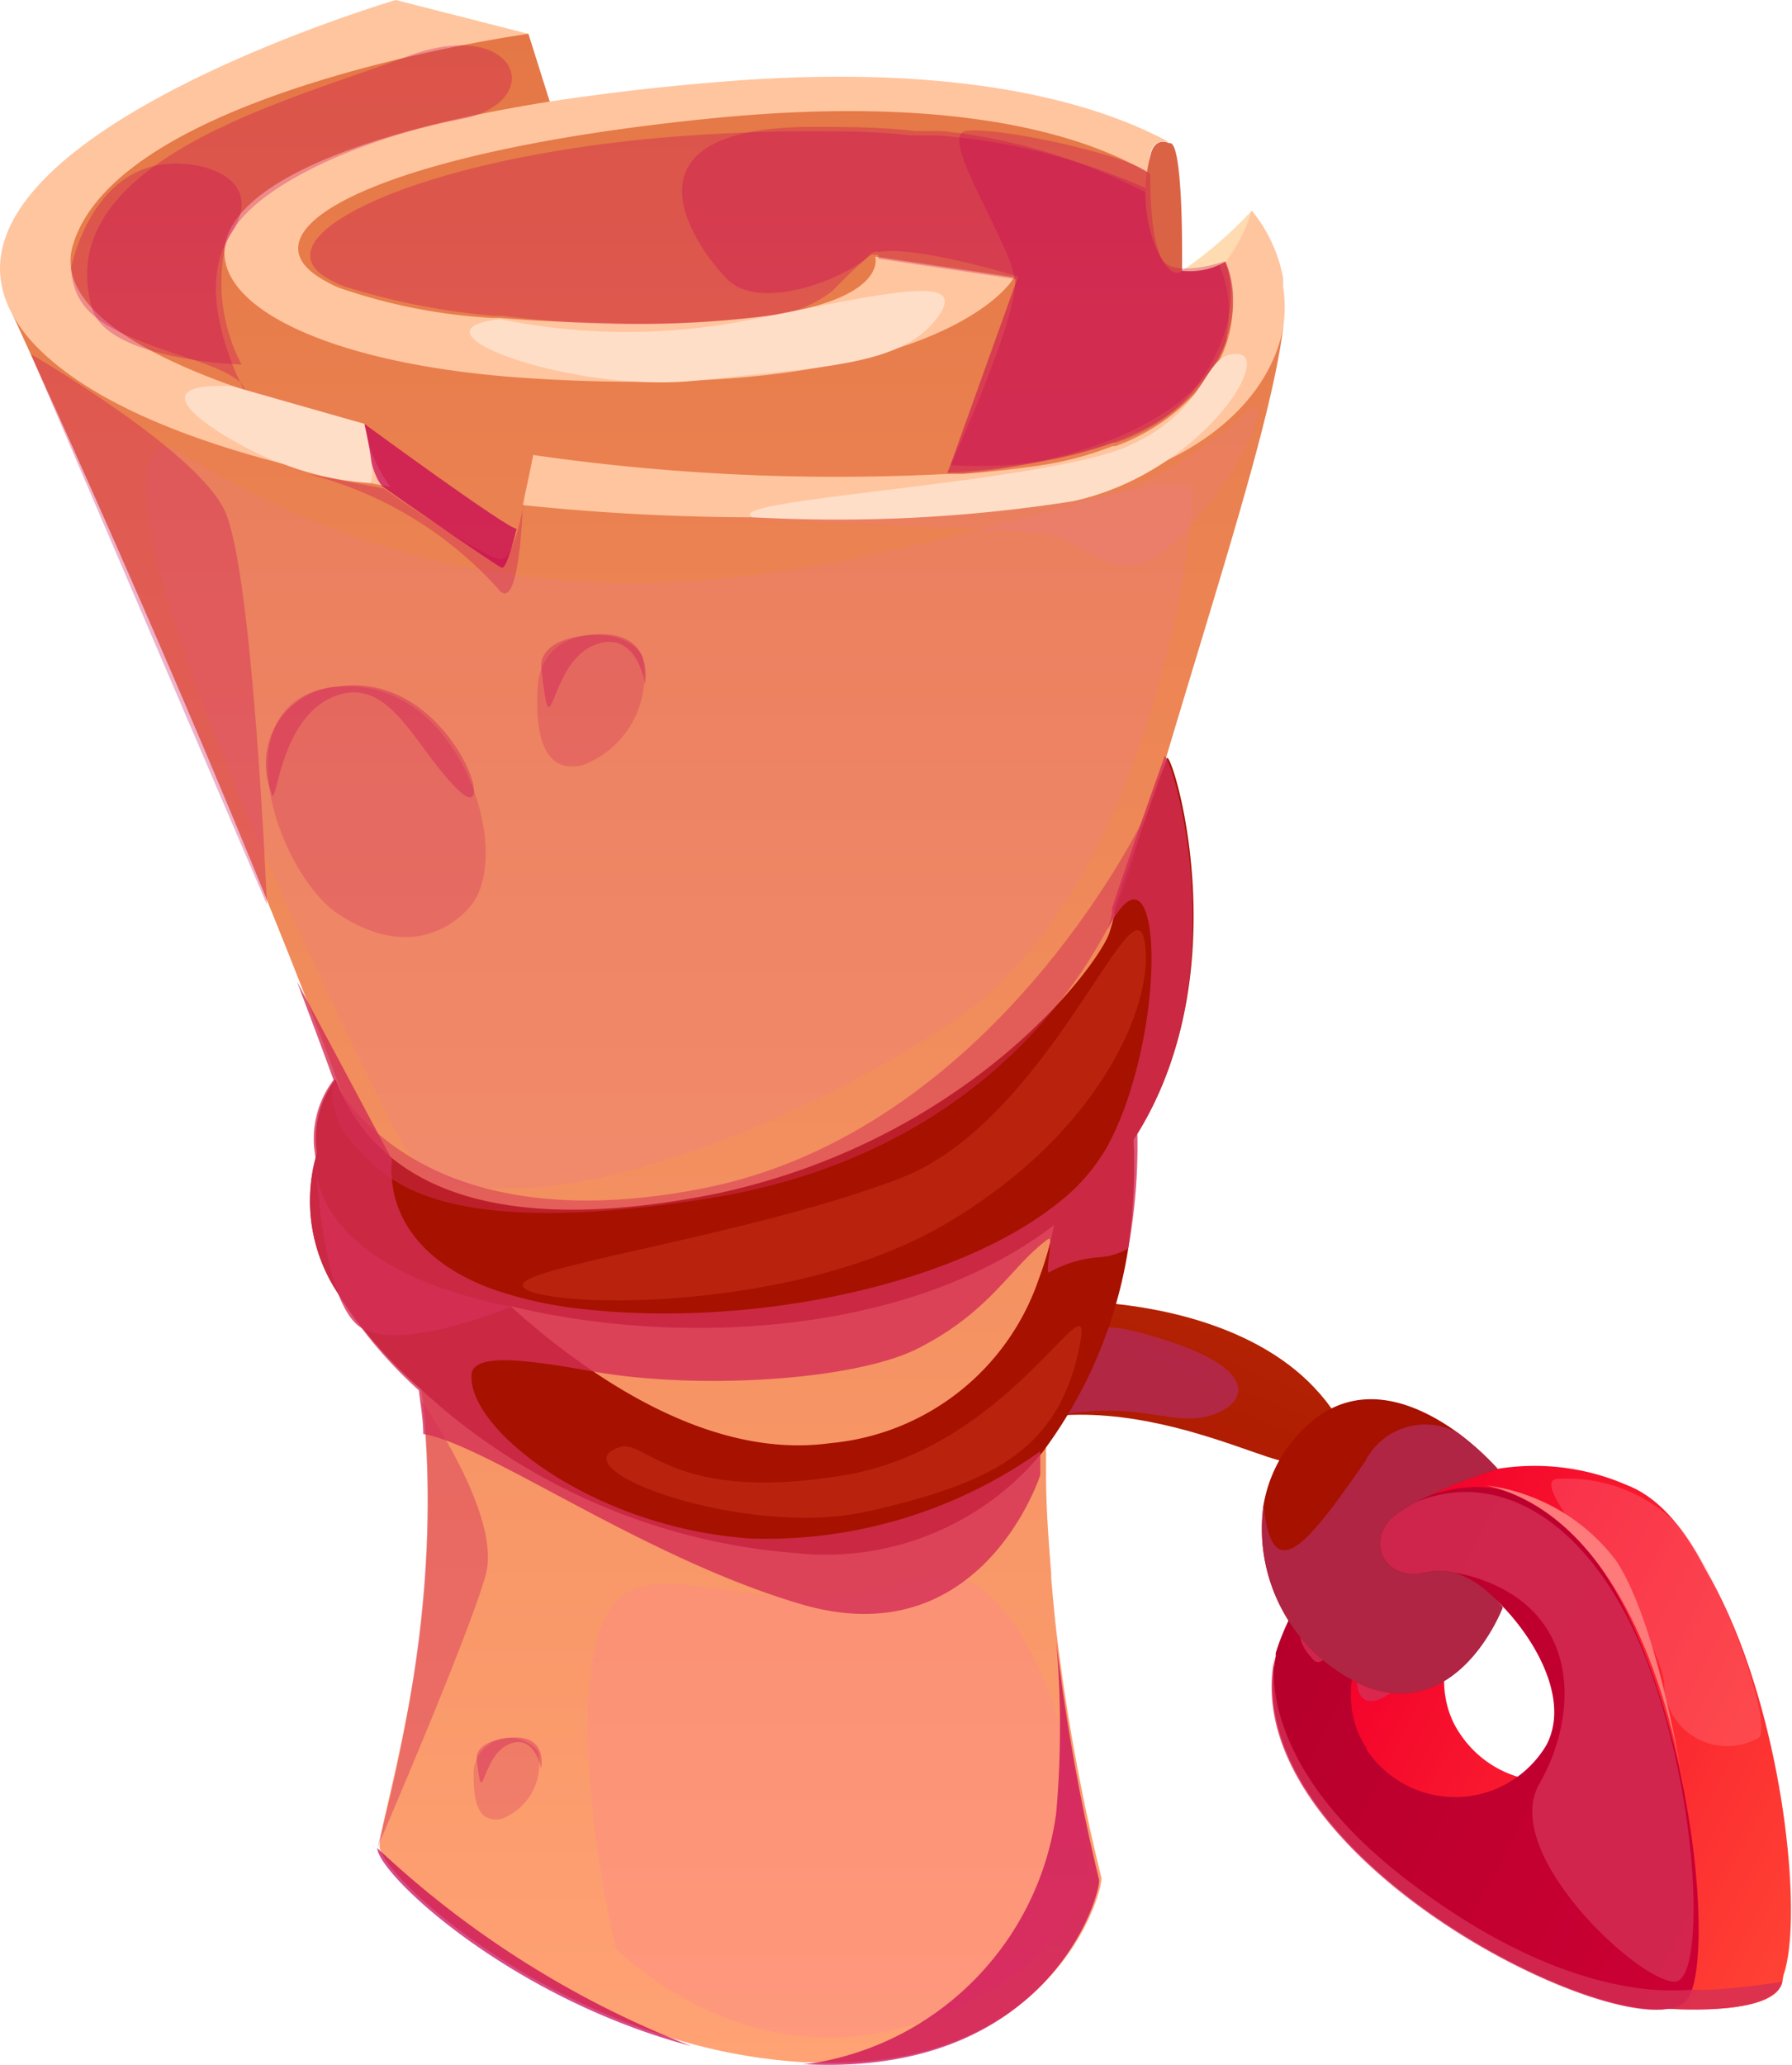 <svg xmlns="http://www.w3.org/2000/svg" xmlns:xlink="http://www.w3.org/1999/xlink" viewBox="0 0 52.97 60.99"><defs><linearGradient id="b" x1="-477.6" x2="-467.4" y1="154.9" y2="154.9" gradientTransform="rotate(-67.94 -304.049 -274.911)" gradientUnits="userSpaceOnUse"><stop offset="0" stop-color="#a71100"/><stop offset="1" stop-color="#b32203"/></linearGradient><linearGradient id="a" x1="146.28" x2="162.43" y1="-139.7" y2="-139.7" gradientTransform="rotate(27.37 -290.267 -263.666)" gradientUnits="userSpaceOnUse"><stop offset="0" stop-color="#f4002b"/><stop offset="1" stop-color="#ff4234"/></linearGradient><linearGradient xlink:href="#a" id="c" x1="145.94" x2="162.45" y1="-139.44" y2="-139.44"/><linearGradient id="d" x1="144.53" x2="160.16" y1="-138.19" y2="-138.19" gradientTransform="rotate(27.37 -290.267 -263.666)" gradientUnits="userSpaceOnUse"><stop offset="0" stop-color="#b6002b"/><stop offset="1" stop-color="#cc0034"/></linearGradient><linearGradient xlink:href="#b" id="e" x1="37.3" x2="44.42" y1="45.68" y2="45.68"/><linearGradient id="f" x1="19.13" x2="19.13" y1="60.99" y2=".83" gradientUnits="userSpaceOnUse"><stop offset="0" stop-color="#ffa274"/><stop offset="1" stop-color="#e47745"/></linearGradient><linearGradient xlink:href="#b" id="g" x1="9.16" x2="33.63" y1="38.43" y2="38.43"/><linearGradient xlink:href="#b" id="h" x1="9.28" x2="35.24" y1="30.77" y2="30.77"/></defs><g data-name="Layer 2" style="isolation:isolate"><path d="M38.23 43.14c-.34.51-6.38-3.37-10.66.13s-6.78 1.33-4.36-2 12-4.11 15.62-.3c2.17 2.28-.6 2.17-.6 2.17Z" style="fill:url(#b)"/><path d="M43.57 44.51c-3.4 2.33-5.06 4.88-3.94 7.18 2.32 4.76 12.23 8.45 13 6.86 1.27-2.36-1.3-19.36-9.06-14.04Zm-.41 6.71c-1.55-2.24 1-6.17 3.3-4.81 1 .62 2.89 3 2 4.7a3.14 3.14 0 0 1-5.3.11Z" style="fill:url(#a)"/><path d="M49.32 59.34h-.41v-.54c0-1.71-.24-7.16-1.47-10-1.47-3.37-6.11-4.18-6.11-4.18a6.83 6.83 0 0 1 6.76-.75c4.07 1.56 4.86 13.59 4.59 14.7-.22.85-2.42.82-3.36.77Z" style="fill:url(#c)"/><path d="M50 58.82c1-2.82-1.5-18.29-8.67-14.21a5.84 5.84 0 0 0-.53.33 6.85 6.85 0 0 0-3.09 3.89.66.66 0 0 0 0 .09c-1.17 5.55 9 10.89 11.64 10.41a.73.73 0 0 0 .57-.34Zm-9.59-7.16c-1.56-2.23 1-6.17 3.3-4.8 1 .62 2.89 3 2 4.69a3.14 3.14 0 0 1-5.33.11Z" style="fill:url(#d)"/><path d="M46 43.69c-.92.17 2.86 3.87 3.19 6A1.86 1.86 0 0 0 52 51.32c.39-.42-1.07-4.72-2.41-6.28A4.57 4.57 0 0 0 46 43.69Z" style="fill:#ff8390;opacity:.3;mix-blend-mode:screen"/><path d="M40.46 48.11c-1 2.69.36 2.6 1.39 1.08a16.87 16.87 0 0 1 1.83-2.33s-1.68-1.19-3.22 1.25Z" style="fill:#d42f55;opacity:.8;mix-blend-mode:multiply"/><path d="M49.32 59.34c-2.66.48-12.81-4.86-11.64-10.41-.08.54-.3 3.37 3.89 6.59 3.29 2.52 5.81 3.14 7.33 3.26a8.64 8.64 0 0 0 1.07 0h.3c.93 0 2.41-.24 2.41-.24-.22.88-2.42.85-3.36.8Z" style="fill:#d42f55;opacity:.8;mix-blend-mode:multiply"/><path d="M39.67 46.1c-1.44 1.78-1.49 2.23-.86 2.92s1.41-3.41 4.69-2.45 3.17 4.1 2 6.13 2.93 5.84 4 5.84.65-7.17-1.59-11.12-5.74-4.42-8.24-1.32Z" style="fill:#d42f55;opacity:.8;mix-blend-mode:multiply"/><path d="M43.94 43.88a5.72 5.72 0 0 1 3.83 2.22c1.28 1.94 2 6.73 2 6.73s-1.02-7.83-5.83-8.95Z" style="fill:#ff7a7a"/><path d="M44.42 47.48s-1.26 3.35-4 2.36a5.07 5.07 0 0 1-3.07-5.39 4.1 4.1 0 0 1 1.18-2.24c1.57-1.56 3.4-.73 4.57.12a8.18 8.18 0 0 1 1.17 1.06S41.52 44.28 41 45s0 1.73 1.2 1.44 2.22 1.04 2.22 1.04Z" style="fill:url(#e)"/><path d="M33.47 39.31c4 1 3.43 2.18 2.29 2.51s-2.07-.46-4.54 0-.67-3.24 2.25-2.51ZM44.42 47.48s-1.26 3.35-4 2.36a5.07 5.07 0 0 1-3.07-5.39c.25 2.43 1.22 1.3 3-1.28a2 2 0 0 1 2.75-.84 8.18 8.18 0 0 1 1.17 1.06S41.52 44.28 41 45s0 1.73 1.2 1.44 2.22 1.04 2.22 1.04Z" style="fill:#b32a55;opacity:.8;mix-blend-mode:multiply"/><path d="M37.93 9.67c-.32 2.61-1.87 7.37-3.44 12.64-.43 1.43-.85 2.9-1.25 4.37s-.75 2.81-1.07 4.19a1.11 1.11 0 0 0 0 .13.74.74 0 0 0 0 .14c-.19.8-.35 1.6-.5 2.38 0 .15-.06.29-.08.43-.06.3-.11.59-.16.88a.38.38 0 0 0 0 .1l-.09.55c0 .18-.06.37-.08.55v.09c-.07.48-.12.94-.17 1.41s-.07.92-.1 1.36c-.06 1.39-.09 2.7-.07 3.92v.75c0 1 .08 2 .15 2.89a.55.55 0 0 1 0 .12q.08 1 .18 1.83a60.14 60.14 0 0 0 1.31 7.08c0 .61-1.59 5.77-8.63 5.44h-.15a16.64 16.64 0 0 1-3.28-.53c-5.35-1.42-9.24-5.06-9.28-5.85 0-.4.42-1.84.83-4a32.6 32.6 0 0 0 .53-8.26c0-.43-.08-.86-.13-1.29-.09-.73-.21-1.46-.37-2.21-.1-.47-.22-1-.37-1.55-.36-1.28-.84-2.79-1.42-4.41-.11-.32-.24-.66-.36-1l-.39-1.06C5.93 21.32.27 9.07.27 9.07 4.55-1 15.62 1 15.62 1l.63 2 .28.9C23.45 2.41 30 3.12 34 4.77a1.57 1.57 0 0 0 0 .38v.61a14.87 14.87 0 0 0 .53 2.06c.35.37.87.1 1.34-.32l.16-.15a9.27 9.27 0 0 0 .74-.84 3.28 3.28 0 0 1 1.11 1.78v.26a6.83 6.83 0 0 1 .05 1.12Z" style="fill:url(#f)"/><path d="M10.77 12.53a4.12 4.12 0 0 0 .77 1.85C6.76 13.54 2.68 12.09.86 10-3.75 4.55 11.7 0 11.7 0l3.92 1S3.49 2.65 2.15 7.26c-.62 2.14 3.24 4 8.62 5.26Z" style="fill:#ffc59f"/><path d="M15.75 11.18c-10.89-.67-13.54-5.95.5-8.18 1.45-.22 3.07-.42 4.88-.57 6.35-.54 10.73.31 13.43 1.77-.39-.1-.56.14-.59.54a1.57 1.57 0 0 0 0 .38C31.57 3.7 27.38 2.86 21 3.5 11 4.5 6.9 6.86 9.65 8.32l.13.07a2.08 2.08 0 0 0 .3.13 16.58 16.58 0 0 0 4.44.87h.23c.93.08 2 .13 3.14.15a29.12 29.12 0 0 0 4.7-.2c3.7-.5 3.28-1.76 3.28-1.76l4.1.61c-.09.25-2.55 3.71-14.22 2.99Z" style="fill:#ffc59f"/><path d="M37.93 9.67c-.37 2-2.24 3.8-5.25 4.58-4.08 1.06-10.88 1.34-17.23.67.16-.73.3-1.41.31-1.48A62.75 62.75 0 0 0 28 14H28.45c.82-.06 1.61-.15 2.35-.26a9.73 9.73 0 0 0 2.08-.56h.09a6 6 0 0 0 2.92-2.26A3.64 3.64 0 0 0 36.44 9v-.1a3.17 3.17 0 0 0-.2-1.13 4.16 4.16 0 0 0-.16-.4 9.27 9.27 0 0 0 .74-.84l.18-.31a4.42 4.42 0 0 1 .93 2v.26a4 4 0 0 1 0 1.19Z" style="fill:#ffc59f"/><path d="M33.35 36.88a13.56 13.56 0 0 1-2.52 6 8.29 8.29 0 0 1-7.3 3 18.45 18.45 0 0 1-11.12-4.87A13.23 13.23 0 0 1 9.86 38a4.93 4.93 0 0 1-.53-3.8 1.94 1.94 0 0 1 .89-1.3 11.79 11.79 0 0 0 .95 1.49l.41.5a34.9 34.9 0 0 0 2.94 3.18l.59.53a21.53 21.53 0 0 0 2.44 1.92c2.12 1.43 4.57 2.45 7 2.11a7.2 7.2 0 0 0 6.16-4.86 10 10 0 0 0 .45-1.59s0-.06 0-.09c0-.2.07-.39.1-.56s0-.39.07-.54a.38.38 0 0 1 0-.1v-.23c0-.06.07-.38.13-.65s.05-.28.08-.43c.17-.85.4-1.88.5-2.38a1 1 0 0 0 0-.14 1.11 1.11 0 0 1 0-.13 2.62 2.62 0 0 1 1.28 1.22 4.08 4.08 0 0 1 .18 1.34 17.11 17.11 0 0 1-.15 3.39Z" style="fill:url(#g)"/><path d="M33.62 33.49a9.92 9.92 0 0 1-2.45 2.69c-4.44 3.4-11.37 3.54-16 2.42a12.77 12.77 0 0 1-3.47-1.29 4.32 4.32 0 0 1-1.06-.81 4.76 4.76 0 0 1-1.25-2.32 2.88 2.88 0 0 1 .53-2.3 5.32 5.32 0 0 0 1.73 2.38c1.66 1.3 4.56 2 9.53 1 7.61-1.63 11.42-6.92 11.63-7.76l.06-.2.07-.27v-.15c.44-1.38 1.43-4.14 1.55-4.48s2.18 6.16-.87 11.09Z" style="fill:url(#h)"/><path d="M36.45 8.85V9a3.55 3.55 0 0 1-.2 1s0 0 0 .06c-.94 2.47-4.41 3.42-6.53 3.76a12 12 0 0 1-1.24.16H28l.06-.16 2-5.57-4.1-.61a.2.2 0 0 0 0-.12s-.07 0-.19 0l-.13.09-.3.26c-.18.17-.42.4-.73.72a3.55 3.55 0 0 1-1.92.74 31.29 31.29 0 0 1-7.84 0h-.23a20.32 20.32 0 0 1-4.44-.87 2.08 2.08 0 0 1-.3-.13l-.13-.07C7.5 7.08 12 4.76 19.41 4.08c1.49-.13 3-.2 4.39-.2h.12c1 0 2 0 3 .12H27.72A18.52 18.52 0 0 1 34 5.62v.14a14.87 14.87 0 0 0 .53 2.06c.35.37.87.1 1.34-.32l.16-.15a1.85 1.85 0 0 1 .19.37 2.53 2.53 0 0 1 .23 1.13Z" style="fill:#c60055;opacity:.3;mix-blend-mode:multiply"/><path d="M7.14 10.77a5.2 5.2 0 0 1-.5-3.41c.42-1.8 4.27-3.33 6.94-3.83S15.3.42 12 1.68 1.46 4.72 2.72 9.1c.44 1.55 4.42 1.67 4.42 1.67Z" style="fill:#c60055;opacity:.3;mix-blend-mode:multiply"/><path d="M4.83 13.19c-2.55 1.24 5.28 17.18 7 20.49s10.57.35 16.35-3.52 7.16-14.38 7.05-15.65-9.8 3.17-17.9 2.68-12.05-4.19-12.5-4Z" style="fill:#ef7a98;opacity:.2;mix-blend-mode:multiply"/><path d="M18.21 57.58c-.84-3.61-1.37-8.79 0-10.27s5 .85 8.67-.63 5.39 6.87 5.29 8.88-7.23 8.04-13.96 2.02Z" style="fill:#ff8390;opacity:.3;mix-blend-mode:screen"/><path d="M36.26 9.87a.24.24 0 0 0 0 .08v.06a3.7 3.7 0 0 1-.36.81 5.52 5.52 0 0 1-2.92 2.26h-.09a12 12 0 0 1-3.16.66 12.65 12.65 0 0 1-1.63 0l2-5.57s-3-.92-4.09-.73a.74.74 0 0 0-.19 0l-.13.09a1.16 1.16 0 0 1-.3.26c-.88.6-3 1.35-3.89.46s-3.48-4.45 2.41-4.5h.12c1 0 2 0 3 .12H27.83A16.68 16.68 0 0 1 34 5.76a14.87 14.87 0 0 0 .53 2.06c.35.37.87.1 1.34-.32a3.41 3.41 0 0 1 .39 2.37ZM2.1 7.93c.1 1.46 1.19 1.89 3.59 2.69 1.69.56 1.53.91 1.53.91s-1.57-2.85-.41-4.59-1-2.3-2.2-2.05C2.58 5.33 2.1 7.93 2.1 7.93Z" style="fill:#c60055;opacity:.3;mix-blend-mode:multiply"/><path d="M10.77 12.52s4.24 3.11 4.5 3.1c0 0-.28 1.21-.44 1.15s-3.06-2.07-3.48-2.37-.58-1.88-.58-1.88Z" style="fill:#c60055;opacity:.7;mix-blend-mode:multiply"/><path d="M9.1 14a11.32 11.32 0 0 1 5.63 3.4c.63.81.72-2.45.72-2.45l.06-.27s-.26 1.77-.68 1.84-3.48-2.09-3.48-2.09Z" style="fill:#c60055;opacity:.3;mix-blend-mode:multiply"/><path d="M15.89 20.34c.09-2 2.68-1.86 3.1-.95a2.82 2.82 0 0 1-1.76 3.21c-1.31.32-1.39-1.26-1.34-2.26Z" style="fill:#c60055;opacity:.2;mix-blend-mode:multiply"/><path d="M16 19.72c.3 2.68.19 0 1.47-.62s1.6 1 1.59 1.12.38-1.58-1.43-1.48-1.63.98-1.63.98Z" style="fill:#c60055;opacity:.3;mix-blend-mode:multiply"/><path d="M14 52.32a1.07 1.07 0 0 1 1.9-.59 1.73 1.73 0 0 1-1.08 2c-.82.16-.82-.8-.82-1.41Z" style="fill:#c60055;opacity:.2;mix-blend-mode:multiply"/><path d="M14.09 51.94c.18 1.64.12 0 .9-.39s1 .64 1 .69.24-1-.87-.91-1.03.61-1.03.61Z" style="fill:#c60055;opacity:.3;mix-blend-mode:multiply"/><path d="M13.92 26.75c1.28-1.56-.33-6.75-3.92-6.47s-1.84 5.5 0 6.72 3.22.59 3.92-.25Z" style="fill:#c60055;opacity:.2;mix-blend-mode:multiply"/><path d="M8 23.35c.18.86.15-2.05 1.84-2.76s2.43 1.53 3.72 2.76-.28-3.56-3.56-3.07a2.28 2.28 0 0 0-2 3.07Z" style="fill:#c60055;opacity:.3;mix-blend-mode:multiply"/><path d="M20.5 15.28s9.18.37 10.29.45 2.12 1.73 3.6.56 2.83-3.51 2.8-4.17-1.85 2.16-5.5 2.69a104.47 104.47 0 0 1-11.19.47Z" style="fill:#ef7a98;opacity:.2;mix-blend-mode:multiply"/><path d="M20.43 60.44c-5.35-1.42-9.24-5.06-9.28-5.85a28.71 28.71 0 0 0 9.28 5.85ZM32.49 55.54c0 .61-1.59 5.77-8.63 5.44h-.15a5.4 5.4 0 0 0 .58-.08 8.65 8.65 0 0 0 6.93-7.34 29 29 0 0 0 0-5.09 60.14 60.14 0 0 0 1.27 7.07Z" style="fill:#c60055;opacity:.7;mix-blend-mode:multiply"/><path d="M34.56 4.23c.44-.15.38 3.77.38 3.77s-.34.38-.82-.8A4.36 4.36 0 0 1 34 4.61c.13-.61.56-.38.56-.38Z" style="fill:#db6345"/><path d="M34.94 8A11.88 11.88 0 0 0 37 6.22a4.65 4.65 0 0 1-.76 1.5 2.1 2.1 0 0 1-1.3.28Z" style="fill:#ffdbb1"/><path d="M7.89 26.72s-.41-9.85-1.25-11.64S.91 10.46.91 10.46ZM11.15 54.59s2.73-6.32 3.21-8.08-1.92-5.15-1.92-5.15.95 4.9-1.29 13.23ZM34 5.15c-.58-.59-4.76-1.46-5.49-1.27S29.85 7.17 30 8.24s-2 5.72-2 5.72 5.57-.16 7.28-2.43.92-3.81.92-3.81-1.14.4-1.69.1S34 5.15 34 5.15Z" style="fill:#c60055;opacity:.3;mix-blend-mode:multiply"/><path d="M33.62 33.49a17.11 17.11 0 0 1-.27 3.39 2 2 0 0 1-.86.26 3.54 3.54 0 0 0-1.49.45c-.1 0 .13-1.05 0-1-1.13.81-1.67 2.13-3.88 3.25-1.89.95-6.54 1.22-9.61.67-2-.36-3.5-.54-3.57.08-.15 1.59 3.55 4.55 8.28 4.86a14 14 0 0 0 8.53-2.58v.7c-.09.28-1.88 5.39-7.13 3.8C19 46 14.4 42.68 12.51 42.36c0-.43-.08-.86-.13-1.29A13.23 13.23 0 0 1 9.86 38a4.93 4.93 0 0 1-.53-3.8 2.88 2.88 0 0 1 .53-2.3l-.39-1.06L8.78 29l2.81 5.26a2.3 2.3 0 0 0 0 .63c.08.84.59 2.31 2.94 3.18a11.59 11.59 0 0 0 2.53.58c5.1.61 11.18-.68 14.21-3.11a5.63 5.63 0 0 0 1.47-1.69 9.35 9.35 0 0 0 .69-1.69c.93-3 .74-6.37-.21-5.43a2.66 2.66 0 0 0-.48.73l.06-.2.07-.27v-.15c.44-1.38 1.43-4.14 1.55-4.48s2.25 6.2-.8 11.13Z" style="fill:#d42f55;opacity:.8;mix-blend-mode:multiply"/><path d="M15.47 37.91c-.43.69 7.62 1.1 12.47-1.75s6.27-6.86 5.87-8.45-2.91 5.46-7.21 7.1-10.8 2.55-11.13 3.1ZM18.31 42.75c-1.91.64 3.73 2.71 7.32 1.9s5.56-1.75 6.23-4.65-1.74 2.7-6.86 3.57-5.92-1.09-6.69-.82Z" style="fill:#ff6d42;opacity:.2;mix-blend-mode:screen"/><path d="M9.86 31.88s2.22 4.92 10.89 3.23 13.09-11 13.09-11a17 17 0 0 1-1.09 3.3c-.56 1-3.47 6.68-11.86 8s-9.68-.8-10.5-1.69a2.12 2.12 0 0 1-.53-1.84Z" style="fill:#d42f55;opacity:.5;mix-blend-mode:multiply"/><path d="M9.33 34.18s-.47 3.18 5.78 4.42c0 0-3.21 1.35-4.42.63s-1.36-5.05-1.36-5.05Z" style="fill:#d42f55;opacity:.8;mix-blend-mode:multiply"/><path d="M22.26 15.28c-1.14-.52 8.56-1 11.06-2.09s2.2-2.81 3.27-2.73-1.2 3.57-4.9 4.35a44.94 44.94 0 0 1-9.43.47ZM14.79 9.43c-3 .31 2.12 2.21 5.81 1.81s6-.43 7.07-1.81-1.31-.81-5.41 0a18.71 18.71 0 0 1-7.47 0ZM6.87 11.41c-3.49-.17.52 2 1.46 2.28a8.8 8.8 0 0 0 2.6.58c.23-.11-.16-1.75-.16-1.75Z" style="fill:#ffdec8"/></g></svg>